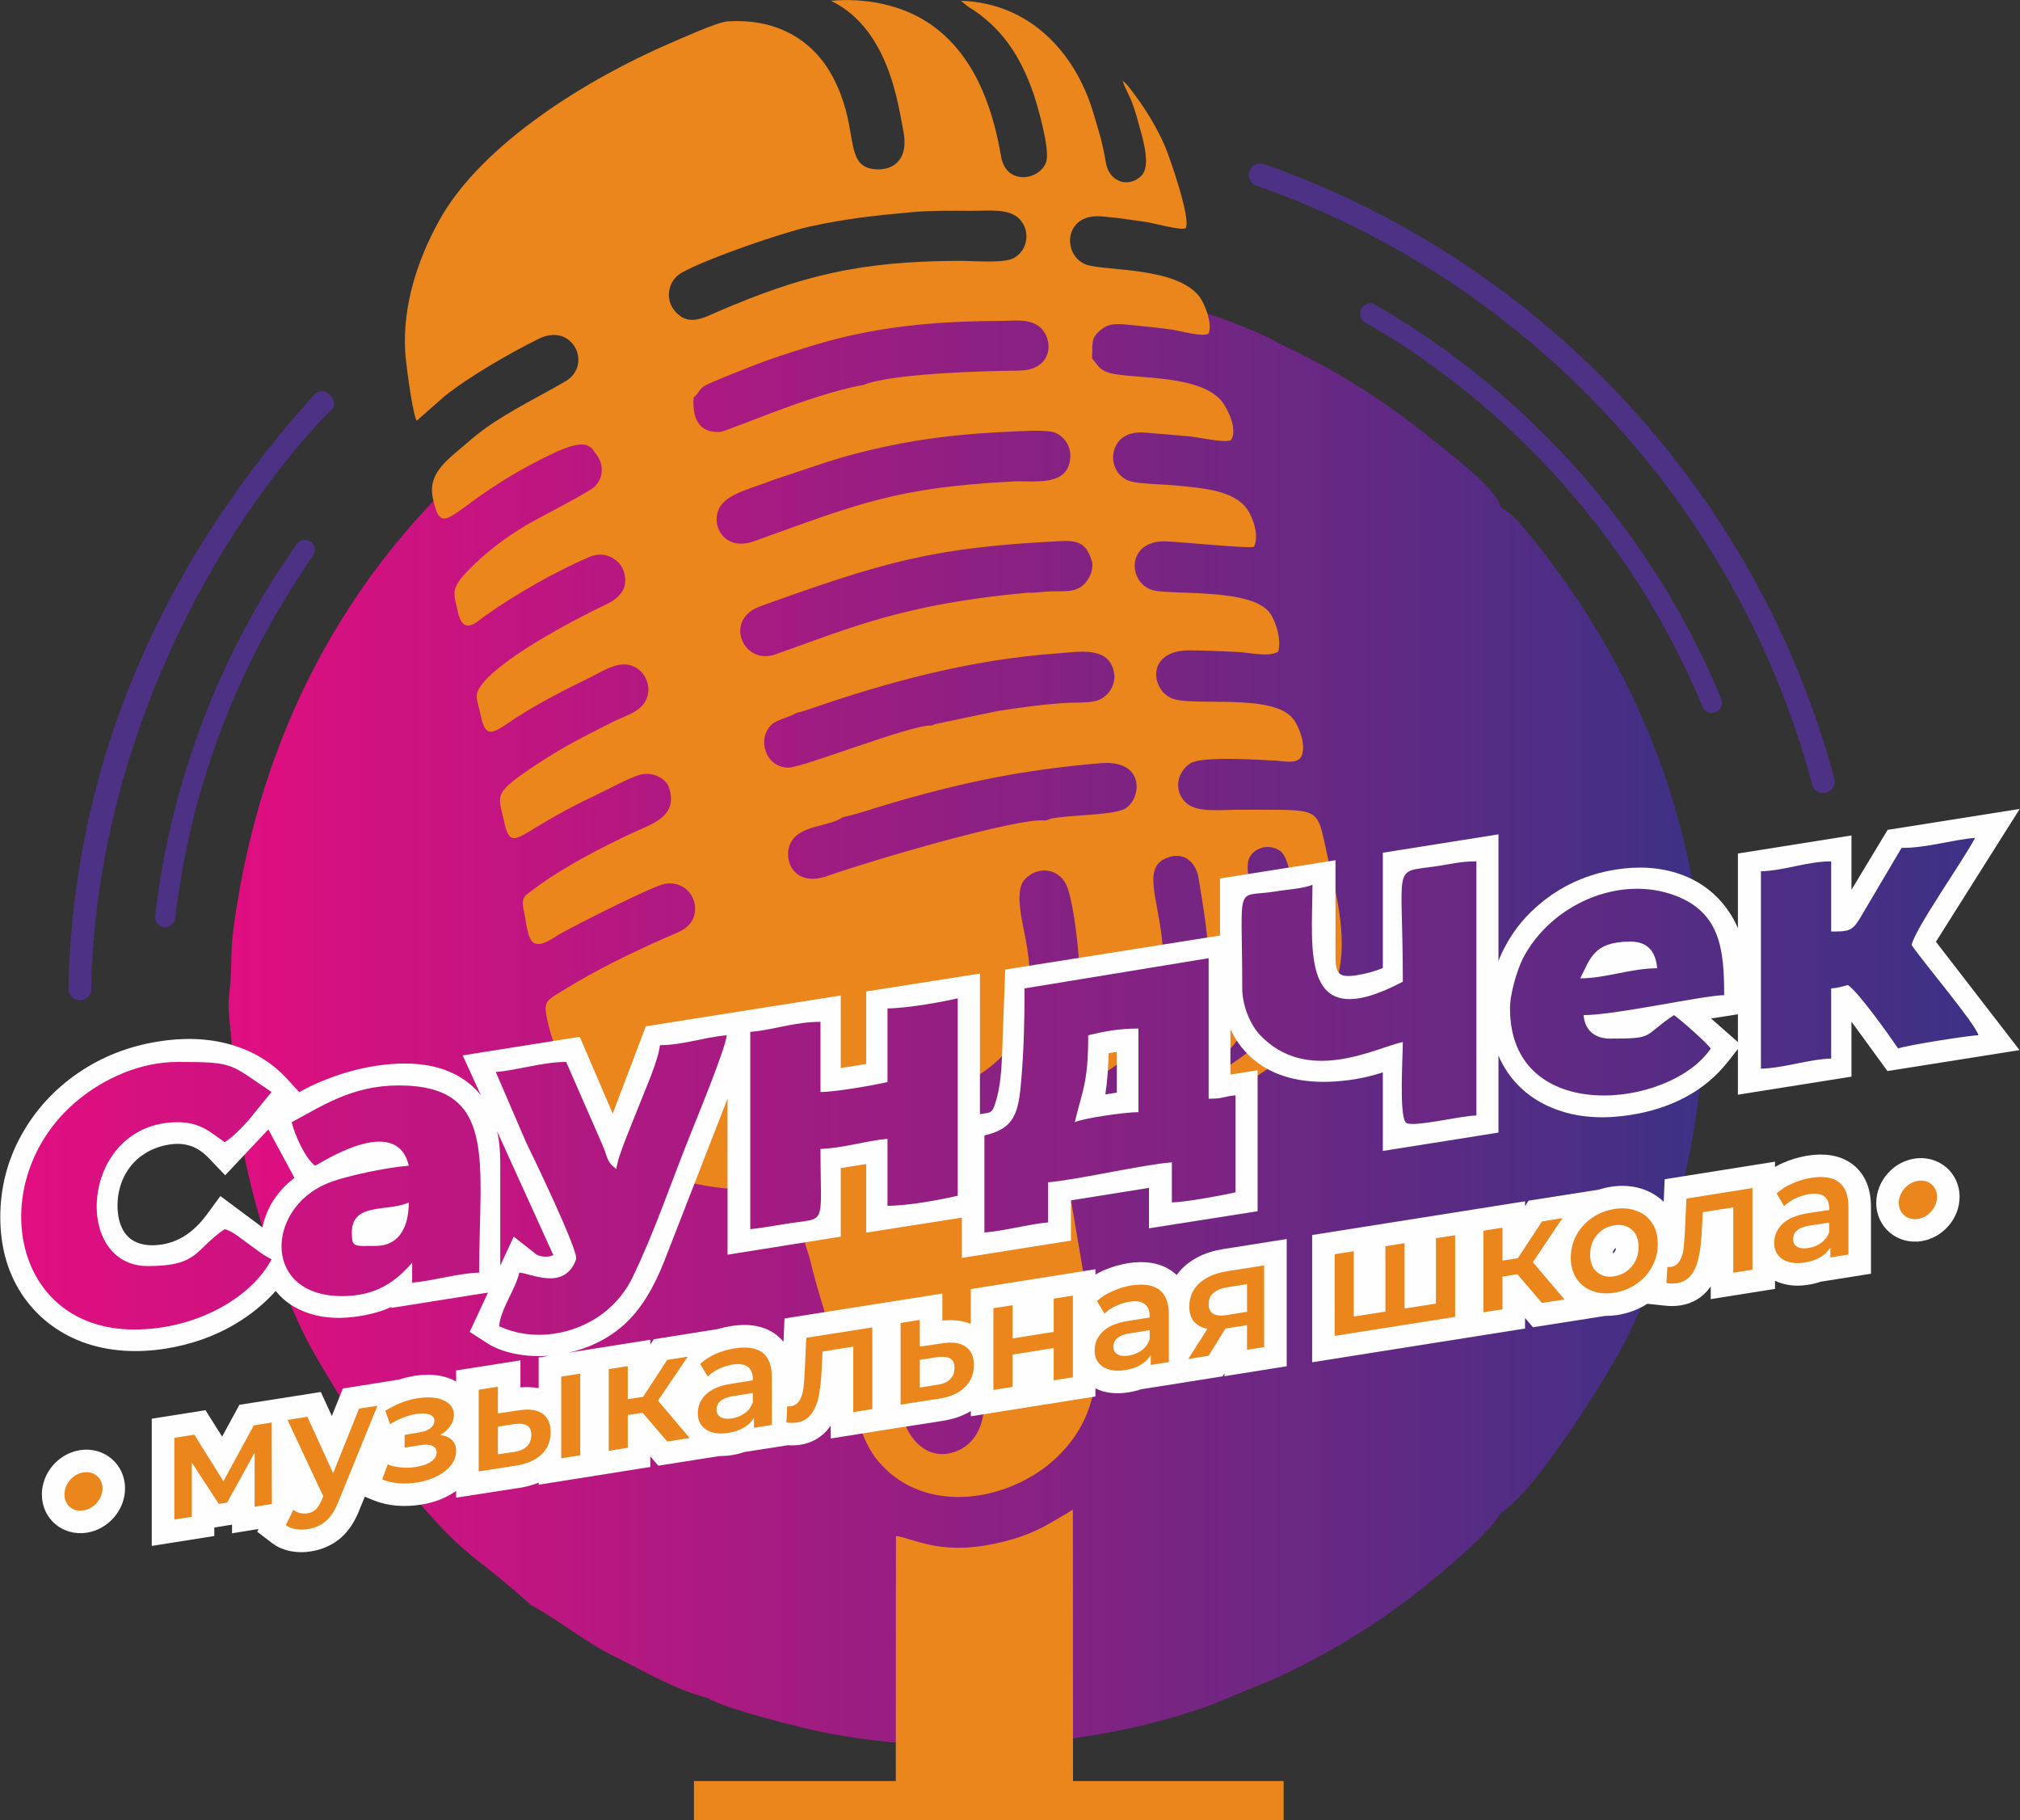 <svg width="111" height="100" viewBox="0 0 111 100" fill="none" xmlns="http://www.w3.org/2000/svg">
<rect x="0" y="0" width="111" height="100" fill="#333333" stroke="none"/>
<path fill-rule="evenodd" clip-rule="evenodd" d="M52.978 95.899C57.751 95.899 62.382 95.17 66.548 93.669L70.24 92.141C72.516 91.087 74.942 89.665 76.893 88.224C78.22 87.258 81.814 84.361 82.465 83.123C84.355 82.016 88.556 75.29 89.54 73.226C92.071 67.896 93.407 62.39 93.609 56.937V53.995C93.275 45.065 89.9 36.398 83.774 29.048C83.361 28.556 82.992 28.17 82.465 27.863C82.307 26.87 79.336 24.657 78.501 23.981C75.952 21.918 73.228 20.232 70.24 18.844C68.798 17.957 64.544 16.552 62.496 16.105C59.245 15.393 56.907 15.086 52.978 15.086C50.016 15.086 42.001 15.92 39.197 17.483C38.951 17.624 39.021 17.589 38.872 17.72C37.184 17.852 32.201 20.767 30.364 21.997C29.916 22.304 29.652 22.55 29.204 22.796C28.65 23.288 28.141 23.604 27.552 24.078C19.58 30.585 14.65 39.454 13.015 49.772C12.874 50.615 12.725 51.651 12.716 52.476C12.69 55.269 12.4 54.241 12.69 56.84C12.822 58.017 12.637 58.641 12.989 61.056C13.656 65.683 15.37 71.242 17.647 75.009C19.035 77.292 19.607 78.433 21.329 80.532C25.82 86.003 25.302 84.712 29.204 88.198C30.777 89.041 32.078 90.174 33.792 91.017C35.224 91.728 37.228 92.896 38.872 93.274C38.916 93.3 38.977 93.282 38.995 93.344C39.013 93.397 39.083 93.397 39.109 93.405C40.366 94.011 43.978 94.916 45.244 95.17C47.661 95.644 50.034 95.899 52.978 95.899Z" fill="url(#paint0_linear_84_378)"/>
<path fill-rule="evenodd" clip-rule="evenodd" d="M38.133 97.849H49.224L49.233 84.387C50.218 84.51 51.633 85.458 54.656 84.809C56.59 84.396 57.389 83.886 58.954 82.938L58.963 97.849H70.537V100H38.133V97.849ZM50.139 11.653C51.123 11.565 52.292 11.574 53.294 11.582C54.322 11.591 55.447 11.424 56.027 12.039C56.651 12.698 56.467 13.76 55.719 14.173C55.166 14.489 53.443 14.322 52.687 14.331C47.185 14.348 44.004 15.165 39.434 17.123C38.634 17.474 37.843 17.922 37.131 17.141C36.498 16.456 36.709 15.411 37.447 14.989C38.853 14.199 42.993 12.777 44.514 12.443C46.482 12.013 48.029 11.846 50.139 11.653ZM60.026 30.919C60.035 31.393 59.929 31.63 59.71 31.937C59.508 32.209 59.27 32.367 58.901 32.438C58.479 32.517 58.119 32.473 57.688 32.49C57.258 32.508 56.95 32.578 56.467 32.561C52.916 32.894 49.989 33.421 46.843 34.457C45.392 34.931 44.039 35.45 42.58 35.959C40.84 36.556 39.75 34.045 41.763 33.316C48.592 30.848 51.369 30.058 58.374 29.724C59.481 29.672 59.762 30.058 60.026 30.919ZM49.585 77.705C49.33 76.177 50.209 74.807 51.343 74.535C54.348 73.832 55.166 79.127 52.239 79.83C50.789 80.172 49.787 78.864 49.585 77.705ZM64.227 47.093C65.159 46.786 65.739 47.471 65.862 48.244C66.266 50.782 66.829 53.46 65.906 55.927C64.957 58.474 61.828 60.353 59.428 61.038C57.662 61.547 57.556 60.748 58.154 60.3C58.611 59.958 59.464 59.651 60.061 59.317C63.383 57.49 64.271 55.409 63.849 51.572C63.586 49.183 62.751 47.568 64.227 47.093ZM64.227 60.107C64.543 59.58 66.082 59.176 67.347 57.894C71.012 54.206 68.112 48.577 68.622 47.208C68.859 46.567 69.72 46.321 70.335 46.742C71.03 47.208 71.197 50.123 71.249 51.194C71.373 53.556 70.784 55.664 69.254 57.227C68.279 58.21 65.387 59.984 64.227 60.107ZM55.79 23.7C56.352 23.683 57.556 23.595 57.996 23.779C58.444 23.973 58.857 24.464 58.813 25.14C58.708 26.765 56.809 26.396 55.719 26.449C49.242 26.783 47.203 27.661 41.438 29.733C39.741 30.339 39.012 28.767 39.557 27.854C40.022 27.072 41.481 26.791 42.483 26.37L45.48 25.369C46.465 25.053 47.581 24.763 48.653 24.535C51.07 24.017 53.206 23.814 55.79 23.7ZM47.458 21.145C44.549 21.654 39.97 23.709 39.574 23.727C38.3 23.814 38.045 22.822 38.115 21.839C38.352 21.672 38.405 21.409 38.678 21.224C38.959 21.031 40.726 20.355 41.13 20.188C42.246 19.74 43.415 19.363 44.628 18.994C48.02 17.949 51.351 17.641 54.964 17.633C55.755 17.624 56.484 17.501 57.055 17.905C57.908 18.493 57.969 20.363 55.948 20.363C54.155 20.372 48.961 20.522 47.458 21.145ZM32.543 24.649C32.71 24.912 33.018 25.184 33.062 25.685C33.106 26.142 32.921 26.484 32.675 26.739C32.429 27.002 29.529 28.495 28.896 28.864C27.709 29.566 26.496 30.506 25.591 31.48C24.712 32.42 24.976 32.719 25.152 33.579C25.442 34.975 26.18 34.167 26.707 33.799C28.333 32.648 30.486 31.419 32.376 30.602C33.211 30.234 34.028 30.699 34.266 31.358C34.582 32.28 34.064 32.85 33.316 33.202C31.647 33.992 26.962 36.424 26.25 37.97C26.101 38.303 26.312 38.795 26.382 39.164C26.637 40.358 26.857 40.455 27.841 39.779C29.291 38.778 30.917 37.952 32.561 37.153C33.176 36.846 34.02 36.275 34.793 36.6C35.435 36.863 35.892 37.733 35.461 38.532C35.127 39.138 34.292 39.348 33.651 39.673C32.323 40.341 31.102 40.955 29.836 41.772C27.015 43.607 27.366 43.59 27.683 45.056C27.947 46.338 28.21 46.206 29.203 45.609C30.636 44.731 31.497 44.275 33.044 43.537C33.651 43.239 34.468 42.799 35.057 42.597C35.733 42.369 36.428 42.65 36.718 43.151C37.368 44.837 35.821 45.267 34.793 45.741C33.079 46.54 30.891 47.673 29.379 48.815C28.799 49.245 28.597 49.254 28.817 50.202C28.922 50.667 28.984 51.607 29.344 51.809C29.775 52.037 30.434 51.493 30.803 51.291C31.682 50.799 35.874 48.665 36.551 48.551C37.931 48.34 38.66 49.877 37.878 50.79C37.57 51.15 37.052 51.3 36.568 51.519C34.556 52.415 32.772 53.284 30.961 54.399C30.302 54.812 29.933 54.953 29.985 55.479C30.108 56.77 31.067 59.089 31.603 60.142C32.508 61.942 34.108 63.409 35.953 64.287C36.929 64.752 38.027 65.042 39.258 65.218C40.717 65.428 41.833 65.323 43.327 65.341L44.496 69.143C44.927 70.987 45.603 72.919 46.148 74.763C46.614 76.344 47.238 78.943 48.073 80.04C50.209 82.885 54.208 82.78 57.108 80.84C58.145 80.146 60.272 78.275 60.193 75.053C60.334 73.577 58.462 64.515 58.505 63.251C61.538 62.662 65.783 60.977 68.182 59.642C70.704 58.228 73.649 55.945 73.728 52.037C73.763 50.044 73.192 48.244 72.805 46.391C72.348 44.257 72.357 44.512 68.147 44.485C67.154 44.477 65.783 44.679 65.168 44.099C64.464 43.432 64.684 42.413 65.405 41.939C66.02 41.535 69.087 41.737 70.116 41.79C70.669 41.825 71.223 41.974 71.496 41.588C71.812 40.999 71.39 39.91 71.065 39.498C69.931 38.049 65.572 38.848 64.394 38.365C63.243 37.9 62.944 35.696 65.422 35.731C66.301 35.739 67.127 35.775 67.998 35.818C68.683 35.853 69.738 36.117 70.239 35.801C70.432 35.107 70.081 34.08 69.773 33.667C68.736 32.271 64.28 32.719 63.304 32.411C61.968 31.99 61.889 29.689 64.051 29.742C64.886 29.768 68.534 30.137 68.894 30.049C69.202 29.514 68.894 28.504 68.551 28.003C67.804 26.897 66.002 26.818 64.579 26.668C63.955 26.607 62.654 26.589 62.144 26.449C60.703 26.054 60.791 23.621 62.839 23.762C63.691 23.823 64.5 23.902 65.335 23.973C65.862 24.017 67.268 24.35 67.637 24.183C68.059 23.578 67.4 22.313 67.04 21.935C65.651 20.478 61.837 20.864 60.808 20.434C60.492 20.302 60.378 20.162 60.193 19.916L60.008 19.687C60.061 18.844 59.885 18.599 60.545 18.08C61.037 17.677 61.722 17.817 62.452 17.887C63.146 17.957 63.805 18.019 64.482 18.124C64.93 18.195 66.073 18.52 66.407 18.335C66.653 17.773 66.178 16.658 65.923 16.315C64.693 14.665 60.791 14.893 59.727 14.55C58.356 14.094 58.4 11.688 60.571 11.89C61.371 11.96 62.153 12.074 62.926 12.188C63.436 12.258 64.834 12.671 65.15 12.54C65.475 12.048 64.236 8.535 64.007 8.008C63.594 7.06 62.97 6.024 62.381 5.242C62.179 4.979 61.951 4.628 61.687 4.443C61.837 4.891 62.083 5.277 62.232 5.699C62.399 6.164 62.487 6.481 62.619 6.972C62.821 7.692 63.243 9.132 62.724 9.651C62.021 10.353 60.94 10.011 60.764 8.913C60.589 7.842 60.378 7.192 60.087 6.226C59.112 2.915 56.598 0.158 52.801 0.044L53.179 0.351C55.008 1.466 56.062 3.038 56.792 5.146C57.02 5.822 57.679 8.114 57.504 8.834C57.24 9.879 55.289 10.265 55.008 8.588C54.524 5.743 53.469 2.898 51.044 1.273C49.541 0.263 47.528 -0.132 45.656 0.044C47.563 0.957 48.688 2.907 49.277 5.392C49.418 6.006 49.541 6.63 49.655 7.28C50.024 9.422 48.205 9.492 47.546 9.159C46.5 8.614 47.097 6.77 45.779 4.259C44.637 2.081 42.545 1.001 39.961 1.177C39.39 1.221 37.368 2.143 36.753 2.406C32.42 4.276 26.47 7.859 24.123 12.136C22.954 14.252 22.137 16.746 22.26 19.24C22.286 19.837 22.612 22.278 22.831 22.954C22.884 23.112 22.875 23.059 22.902 23.112L24.396 21.795C25.732 20.715 28.043 19.38 29.616 18.607C31.48 17.694 32.587 20.065 31.067 20.952C29.388 21.935 27.349 22.875 25.863 24.166C24.598 25.263 23.455 25.966 23.798 27.432C24.369 29.909 24.712 27.608 30.39 24.912C32.174 24.06 32.367 24.552 32.543 24.649ZM43.74 39.173C44.338 39.032 44.909 38.804 45.472 38.62C49.55 37.267 53.628 36.231 57.987 35.906C59.349 35.801 60.922 35.493 61.212 36.925C61.344 37.583 60.949 38.137 60.545 38.374C60.096 38.646 59.253 38.584 58.672 38.611C57.354 38.69 56.027 38.874 54.797 39.067L51.404 39.779C51.176 39.867 51.334 39.788 51.237 39.858C50.165 39.752 44.074 42.202 43.292 42.176C42.026 42.132 41.587 40.551 42.413 39.796C42.694 39.533 43.617 39.322 43.74 39.173ZM46.315 44.898C47.177 44.714 48.117 44.371 49.005 44.117C53.056 42.94 56.203 42.299 60.448 41.93C62.909 41.711 62.751 43.8 61.872 44.398C61.283 44.801 58.76 44.758 57.75 44.977L57.442 45.083C56.062 44.863 47.686 47.331 45.507 48.112C43.608 48.788 43.046 47.243 43.406 46.391C43.863 45.302 45.516 45.451 46.315 44.898ZM56.37 51.651C56.22 50.808 55.719 48.99 56.282 48.349C57.055 47.471 58.312 47.743 58.664 48.779C59.138 50.149 59.516 54.171 59.297 55.69C58.743 59.572 55.675 61.082 52.529 62.32C52.142 62.478 51.316 62.548 51.035 62.733C50.253 62.583 49.427 62.645 49.233 61.916C49.031 61.117 49.963 60.897 50.508 60.678C55.016 58.869 57.372 57.051 56.37 51.651Z" fill="#EA861B"/>
<path fill-rule="evenodd" clip-rule="evenodd" d="M31.252 74.315L35.734 73.604V73.867L35.928 73.577L39.452 73.015C39.689 72.945 39.935 72.892 40.181 72.849C41.034 72.717 41.922 72.787 42.633 73.314C42.792 73.437 42.932 73.569 43.055 73.718L43.108 72.436L51.783 71.066V72.55C52.319 72.497 52.855 72.532 53.347 72.734V70.82L60.194 69.731V70.021C60.334 69.942 60.475 69.872 60.624 69.801C61.064 69.608 61.521 69.477 61.987 69.397C62.839 69.266 63.727 69.336 64.439 69.863C64.518 69.924 64.588 69.986 64.659 70.047C64.773 69.889 64.905 69.74 65.054 69.6C65.652 69.046 66.416 68.748 67.207 68.625L70.705 68.072V75.061L67.286 75.606V75.448L67.181 75.615L62.699 76.326C62.47 76.405 62.242 76.458 62.013 76.493C61.538 76.572 61.046 76.563 60.581 76.431C60.449 76.387 60.317 76.335 60.194 76.273V76.721L53.347 77.81V77.52C52.881 77.81 52.337 77.977 51.783 78.064L49.172 78.469L45.648 79.03V78.319C45.622 78.354 45.604 78.381 45.587 78.407C45.191 78.943 44.637 79.267 43.987 79.373C43.758 79.408 43.521 79.417 43.293 79.399L40.885 79.777C40.665 79.856 40.436 79.909 40.208 79.944C39.988 79.979 39.76 79.996 39.531 79.996L36.174 80.523L35.734 80.014V80.594L29.6 81.568V81.454C29.257 81.595 28.896 81.691 28.527 81.744L25.064 82.279V81.911C24.915 82.016 24.757 82.104 24.599 82.192C24.133 82.438 23.632 82.587 23.113 82.666C22.674 82.736 22.235 82.754 21.795 82.719C21.364 82.683 20.934 82.587 20.538 82.429L20.046 82.227L19.791 82.85C19.563 83.456 19.229 84.053 18.736 84.484C18.262 84.888 17.708 85.133 17.093 85.23C16.741 85.291 16.381 85.291 16.029 85.23C15.634 85.16 15.265 85.019 14.948 84.773L14.131 84.15L14.21 84.001L12.751 84.238V83.763L11.776 83.922V84.387L8.339 84.931V77.942L11.292 77.476L12.206 78.925L13.155 77.178L17.629 76.475L18.235 77.792L18.842 76.282L21.936 75.79C22.199 75.702 22.472 75.641 22.753 75.588C23.236 75.518 23.72 75.5 24.203 75.588C24.502 75.65 24.801 75.746 25.064 75.896V75.29L28.598 74.737V76.221C28.932 76.194 29.274 76.203 29.6 76.264V74.578L30.188 74.482C29.661 74.526 29.125 74.508 28.598 74.429C27.939 74.324 27.27 74.131 26.708 73.753L25.812 73.173L26.814 71.013L21.505 71.856V71.803C20.969 72.049 20.38 72.207 19.765 72.304C18.851 72.453 17.91 72.453 17.031 72.172C16.284 71.935 15.634 71.531 15.151 70.925C14.518 71.628 13.788 72.225 12.962 72.717C11.767 73.437 10.457 73.876 9.086 74.095C7.566 74.332 6.001 74.271 4.542 73.735C3.163 73.217 2.038 72.348 1.211 71.119C0.368 69.845 0.016 68.388 0.016 66.868C0.016 65.279 0.394 63.778 1.159 62.39C1.923 61.003 2.969 59.861 4.27 58.965C5.606 58.043 7.1 57.473 8.7 57.218C10.018 57.007 11.371 57.016 12.663 57.385C13.876 57.727 14.931 58.351 15.783 59.282L16.443 60.002C16.856 59.773 17.277 59.563 17.717 59.387C18.631 59.009 19.589 58.728 20.565 58.57C22.243 58.307 24.124 58.333 25.566 59.361C25.899 59.598 26.189 59.87 26.427 60.177L25.425 57.982L31.858 56.963L33.669 61.178L35.488 56.384L46.202 54.689V58.676L47.599 58.456V54.469L53.848 53.486V61.213L54.27 61.143C54.507 61.108 54.595 60.906 54.666 60.687C54.947 59.888 55.026 58.886 55.061 58.052L55.237 53.267L67.04 51.396V48.261L73.386 47.26V52.529C73.386 53.53 73.588 53.732 74.573 53.574C75.056 53.495 75.539 53.372 75.987 53.179V46.847L82.342 45.838V52.801C82.456 52.494 82.597 52.195 82.764 51.897C83.37 50.79 84.223 49.886 85.26 49.166C86.323 48.437 87.519 47.971 88.802 47.77C89.988 47.585 91.183 47.629 92.317 48.024C93.442 48.419 94.356 49.113 95.016 50.105C95.209 50.386 95.367 50.685 95.499 50.992V46.891L101.739 45.899V48.885L103.725 45.592L110.985 44.441L106.38 51.739L110.976 57.692L103.716 58.843L101.739 56.129V59.15L95.499 60.142V57.631L94.954 58.324C93.609 60.037 91.702 60.924 89.584 61.257C88.283 61.459 86.939 61.442 85.682 61.011C84.513 60.616 83.537 59.923 82.843 58.913C82.641 58.614 82.474 58.307 82.342 57.991V62.223L75.987 63.233V58.913C75.495 59.08 74.986 59.203 74.467 59.29C72.639 59.58 70.617 59.519 69.071 58.36C68.411 57.859 67.937 57.236 67.612 56.542V59.036L69.106 58.799V66.544L63.138 67.483V65.262L58.849 65.947V68.159L52.855 69.108V66.895L47.599 67.72V63.953L46.202 64.173V67.94L39.979 68.932V60.362L36.499 69.292C35.98 70.609 35.26 71.962 34.161 72.892C33.309 73.612 32.324 74.069 31.252 74.315ZM95.499 55.725L94.022 55.953L95.499 57.253V55.725ZM27.314 62.144C27.446 62.706 27.49 63.295 27.49 63.883V69.529L28.229 67.94L29.459 68.906C29.529 68.958 29.635 68.994 29.723 69.011C29.872 69.046 30.021 69.046 30.171 69.029C30.241 69.011 30.329 68.994 30.408 68.958L27.314 62.144ZM14.746 62.048L12.373 64.568L11.468 63.62C10.853 62.978 10.167 62.741 9.288 62.882C8.743 62.97 8.251 63.163 7.803 63.479C7.372 63.786 7.056 64.173 6.819 64.638C6.573 65.139 6.458 65.674 6.458 66.236C6.458 66.702 6.537 67.193 6.775 67.606C6.959 67.913 7.205 68.133 7.539 68.265C7.97 68.44 8.445 68.44 8.902 68.37C9.956 68.203 10.747 67.562 11.371 66.719L12.11 65.709L14.421 67.43C14.623 66.465 15.124 65.613 15.915 64.928C16.003 64.849 16.091 64.779 16.179 64.708L14.746 62.048ZM60.739 60.125L61.371 60.028V57.789L60.932 57.859L60.923 57.885C60.897 58.623 60.853 59.387 60.739 60.125ZM107.68 65.753C107.68 66.948 106.757 68.001 105.589 68.186C104.261 68.397 103.101 67.43 103.101 66.087C103.101 64.893 104.024 63.839 105.193 63.655C106.52 63.444 107.68 64.41 107.68 65.753ZM6.871 81.77C6.871 82.964 5.949 84.018 4.78 84.203C3.453 84.413 2.301 83.447 2.301 82.104C2.301 80.91 3.215 79.856 4.393 79.671C5.711 79.461 6.871 80.427 6.871 81.77ZM97.538 64.111C97.678 64.032 97.819 63.953 97.969 63.892C98.408 63.699 98.865 63.567 99.331 63.488C100.183 63.356 101.071 63.426 101.783 63.953C102.539 64.515 102.811 65.393 102.811 66.298V69.977L100.043 70.416C99.823 70.495 99.594 70.548 99.357 70.583C98.883 70.662 98.399 70.653 97.933 70.513C97.793 70.478 97.661 70.425 97.538 70.363V70.811L94.005 71.373V70.671C93.987 70.697 93.97 70.724 93.943 70.759C93.556 71.285 92.994 71.619 92.344 71.716C92.045 71.768 91.737 71.76 91.438 71.725L90.524 71.628C90.032 71.944 89.478 72.146 88.898 72.243C88.67 72.278 88.433 72.295 88.204 72.295L84.24 72.919L83.801 72.409V72.989L72.103 74.842V67.852L83.801 65.999V66.263L83.994 65.964L87.861 65.358C88.072 65.288 88.292 65.235 88.512 65.2C89.136 65.103 89.777 65.139 90.375 65.367C90.77 65.516 91.122 65.736 91.421 66.025L91.474 64.787L97.538 63.822V64.111ZM88.802 68.563C88.766 68.581 88.731 68.607 88.696 68.651C88.644 68.713 88.626 68.783 88.617 68.862C88.652 68.844 88.687 68.818 88.714 68.783C88.775 68.713 88.793 68.642 88.802 68.563Z" fill="#FEFEFE"/>
<path fill-rule="evenodd" clip-rule="evenodd" d="M59.06 61.653C59.473 59.888 59.798 59.536 59.798 56.876C60.677 56.665 61.468 56.507 62.558 56.507V61.099C61.846 61.099 59.517 61.433 59.06 61.653ZM104.49 46.584L102.17 50.509C101.765 51.15 101.572 51.177 100.623 51.177V47.322C99.296 47.322 98.039 47.84 96.764 47.866V58.711C98.013 58.685 99.428 58.184 100.623 58.158V54.303C101.124 54.259 101.124 54.215 101.546 54.118C102.126 54.505 103.848 56.928 104.305 57.605C104.622 57.455 108.164 56.884 108.717 56.876C108.55 56.235 105.65 52.828 105.044 51.914C105.263 50.966 107.839 47.348 108.533 46.031C107.215 46.145 105.905 46.584 104.49 46.584ZM86.833 53.749C87.378 52.722 87.519 51.73 89.593 51.73C90.551 51.73 90.99 52.292 91.061 53.196C89.619 53.196 88.231 53.749 86.833 53.749ZM82.975 55.4C82.975 61.89 91.799 60.897 94.005 57.605C93.785 57.28 92.335 56.006 91.983 55.769C90.226 56.946 90.981 57.06 88.485 57.06C87.624 57.06 87.088 56.595 87.018 55.769C88.775 55.769 93.53 54.698 94.743 54.672C94.743 52.213 94.55 50.167 92.098 49.218C88.942 48.007 85.198 49.745 83.695 52.634C83.397 53.214 82.975 54.54 82.975 55.4ZM20.626 68.449C19.466 68.449 19.334 68.555 19.334 67.712C19.334 66.026 21.347 66.596 22.463 66.061C22.463 67.281 22.024 68.449 20.626 68.449ZM16.03 61.653C16.197 62.373 16.794 63.663 17.313 64.041C17.524 63.98 21.778 61.099 22.463 64.041C21.259 64.138 18.921 64.612 17.937 65.033C14.588 66.465 14.439 71.207 18.789 71.207C20.697 71.207 21.76 70.39 22.648 69.371V70.469C23.781 70.372 25.223 69.942 26.33 69.916C26.33 63.795 27.367 59.633 21.909 59.633C19.352 59.633 17.708 60.757 16.03 61.653ZM48.768 55.4V59.449C47.986 59.624 45.929 59.993 45.086 59.993V56.138C43.653 56.138 42.502 56.586 41.227 56.691V67.527C41.772 67.483 42.827 67.29 43.302 67.22C45.472 66.877 45.086 67.448 45.086 63.119C46.255 63.093 47.643 62.662 48.768 62.566V66.245C49.902 66.245 51.651 65.92 52.627 65.692V54.847C51.73 55.058 49.788 55.4 48.768 55.4ZM36.262 57.42C36.191 58.228 35.409 59.975 35.075 60.836C34.785 61.6 33.924 63.558 33.871 64.225C33.317 63.822 33.405 63.602 33.124 62.943L31.111 58.342C29.819 58.342 28.439 58.799 27.244 58.895L28.905 62.75C29.266 63.488 31.814 68.757 31.656 69.187C31.023 70.925 29.248 69.977 28.536 69.916C28.317 70.864 27.508 71.909 27.429 72.857C29.811 73.999 33.326 73.068 34.732 70.232C35.945 67.747 36.859 65.007 37.914 62.381C38.283 61.451 39.874 57.596 39.935 56.876C38.767 56.972 37.501 57.42 36.262 57.42ZM7.381 73.042C10.721 73.042 13.788 71.338 14.922 69.187C14.325 68.871 14.272 68.774 13.709 68.379C13.261 68.063 12.813 67.65 12.347 67.527C10.677 68.651 10.958 69.556 8.12 69.556C3.901 69.556 4.428 61.653 9.772 61.653C11.064 61.653 11.609 62.258 12.347 62.75C12.857 62.417 13.252 61.995 13.683 61.512L14.922 59.993C12.593 58.439 12.936 58.342 9.772 58.342C7.583 58.342 5.659 59.343 4.411 60.335C-0.863 64.515 0.403 73.042 7.381 73.042ZM77.086 53.934C71.382 56.946 72.12 52.187 72.12 48.604C71.681 48.815 70.662 48.876 70.099 48.973C67.814 49.341 68.262 48.305 68.262 54.303C68.262 55.26 68.719 56.305 69.211 56.832C71.804 59.607 75.522 57.605 77.086 57.244C77.086 58.061 76.875 61.301 77.253 61.67C77.561 61.977 80.303 61.284 81.129 61.284V47.322C80.206 47.322 79.705 47.48 78.844 47.603C76.471 47.945 77.086 47.339 77.086 53.934ZM56.3 54.303C56.3 56.147 56.257 57.675 56.125 59.264C55.975 61.152 55.764 61.995 54.094 62.381V67.712C55.211 67.624 56.52 67.255 57.592 67.158V64.954C59.166 64.823 62.778 63.988 64.395 63.857V66.061C65.151 66.043 67.172 65.674 67.893 65.507V60.177C67.181 60.239 67.295 60.362 66.416 60.362V52.643L56.3 54.303Z" fill="url(#paint1_linear_84_378)"/>
<path d="M106.441 65.753C106.441 66.333 105.966 66.877 105.395 66.965C104.815 67.062 104.34 66.667 104.34 66.087C104.34 65.507 104.815 64.963 105.395 64.875C105.966 64.779 106.441 65.174 106.441 65.753Z" fill="#EA861B"/>
<path d="M5.633 81.77C5.633 82.35 5.158 82.894 4.587 82.982C4.007 83.079 3.541 82.683 3.541 82.104C3.541 81.524 4.007 80.98 4.587 80.892C5.158 80.804 5.633 81.191 5.633 81.77Z" fill="#EA861B"/>
<path d="M13.991 82.78V79.812L12.479 82.552L12.022 82.622L10.537 80.348V83.333L9.579 83.483V78.995L10.678 78.82L12.277 81.375L13.947 78.31L14.931 78.152L14.94 82.631L13.991 82.78ZM20.741 77.23L18.631 82.411C18.438 82.929 18.201 83.307 17.919 83.553C17.638 83.799 17.304 83.948 16.9 84.009C16.68 84.044 16.461 84.044 16.241 84.009C16.021 83.966 15.845 83.895 15.705 83.79L16.118 82.947C16.223 83.026 16.346 83.087 16.478 83.123C16.619 83.158 16.759 83.158 16.891 83.14C17.085 83.114 17.234 83.035 17.357 82.921C17.471 82.806 17.586 82.631 17.682 82.394L17.761 82.201L15.801 78.012L16.891 77.836L18.306 80.936L19.73 77.388L20.741 77.23ZM24.186 78.837C24.467 78.872 24.687 78.96 24.836 79.118C24.995 79.267 25.065 79.469 25.065 79.715C25.065 79.988 24.977 80.242 24.793 80.479C24.608 80.725 24.353 80.927 24.028 81.094C23.703 81.261 23.334 81.384 22.92 81.445C22.569 81.498 22.226 81.516 21.901 81.489C21.567 81.454 21.268 81.393 21.004 81.278L21.303 80.453C21.523 80.541 21.769 80.594 22.041 80.62C22.314 80.646 22.595 80.637 22.868 80.594C23.219 80.532 23.492 80.435 23.694 80.295C23.896 80.154 23.993 79.988 23.993 79.803C23.993 79.628 23.914 79.505 23.764 79.434C23.606 79.364 23.386 79.347 23.114 79.391L22.235 79.531V78.829L23.026 78.697C23.29 78.662 23.492 78.583 23.641 78.469C23.791 78.354 23.87 78.214 23.87 78.056C23.87 77.889 23.773 77.775 23.597 77.713C23.421 77.643 23.175 77.634 22.859 77.687C22.411 77.757 21.936 77.942 21.435 78.24L21.171 77.511C21.76 77.142 22.349 76.914 22.947 76.818C23.334 76.756 23.676 76.756 23.975 76.809C24.274 76.862 24.511 76.976 24.687 77.134C24.854 77.292 24.942 77.494 24.942 77.731C24.942 77.95 24.872 78.161 24.74 78.346C24.608 78.539 24.423 78.706 24.186 78.837ZM28.493 77.485C29.064 77.388 29.503 77.45 29.802 77.661C30.11 77.871 30.259 78.214 30.259 78.679C30.259 79.171 30.092 79.584 29.758 79.9C29.424 80.225 28.95 80.427 28.343 80.523L26.304 80.839V76.352L27.359 76.185V77.652L28.493 77.485ZM30.839 75.632L31.885 75.465V79.953L30.839 80.119V75.632ZM28.247 79.768C28.554 79.724 28.791 79.619 28.958 79.461C29.117 79.303 29.196 79.092 29.196 78.829C29.196 78.583 29.117 78.407 28.967 78.319C28.809 78.223 28.572 78.196 28.247 78.24L27.359 78.381V79.9L28.247 79.768ZM35.313 77.617L34.495 77.74V79.54L33.45 79.707V75.219L34.495 75.053V76.87L35.339 76.739L36.666 74.71L37.791 74.534L36.157 76.949L37.897 79.004L36.666 79.197L35.313 77.617ZM40.375 74.078C41.034 73.972 41.544 74.052 41.896 74.306C42.239 74.57 42.414 75.017 42.414 75.659V78.284L41.43 78.442V77.898C41.298 78.117 41.114 78.293 40.876 78.433C40.639 78.574 40.349 78.67 40.015 78.723C39.681 78.776 39.382 78.767 39.127 78.688C38.881 78.618 38.688 78.486 38.547 78.302C38.407 78.126 38.345 77.906 38.345 77.643C38.345 77.239 38.494 76.897 38.793 76.607C39.092 76.317 39.567 76.115 40.208 76.019L41.368 75.834V75.764C41.368 75.448 41.272 75.228 41.087 75.088C40.894 74.947 40.621 74.912 40.252 74.965C39.997 75.009 39.751 75.088 39.505 75.202C39.259 75.316 39.057 75.465 38.89 75.623L38.477 74.93C38.714 74.71 38.995 74.534 39.321 74.385C39.654 74.236 40.006 74.131 40.375 74.078ZM40.235 77.924C40.498 77.88 40.727 77.784 40.938 77.634C41.14 77.485 41.281 77.283 41.368 77.046V76.528L40.279 76.703C39.681 76.8 39.373 77.046 39.373 77.441C39.373 77.634 39.452 77.766 39.602 77.854C39.751 77.942 39.962 77.968 40.235 77.924ZM47.934 72.927V77.415L46.888 77.582V73.981L45.2 74.254L45.156 75.149C45.13 75.746 45.077 76.247 44.998 76.659C44.919 77.081 44.779 77.415 44.585 77.678C44.392 77.942 44.128 78.1 43.794 78.152C43.636 78.179 43.443 78.179 43.214 78.152L43.258 77.265C43.337 77.265 43.407 77.265 43.46 77.257C43.68 77.222 43.838 77.107 43.944 76.923C44.049 76.739 44.119 76.519 44.146 76.273C44.181 76.036 44.207 75.694 44.225 75.246L44.304 73.498L47.934 72.927ZM51.748 73.806C52.319 73.709 52.759 73.77 53.058 73.981C53.365 74.192 53.515 74.526 53.515 75C53.515 75.492 53.348 75.896 53.014 76.221C52.68 76.545 52.205 76.747 51.59 76.844L49.489 77.169V72.682L50.544 72.515V73.981L51.748 73.806ZM51.502 76.08C51.81 76.036 52.047 75.939 52.205 75.781C52.372 75.615 52.451 75.413 52.451 75.149C52.451 74.903 52.372 74.728 52.214 74.631C52.056 74.543 51.818 74.517 51.502 74.561L50.544 74.71V76.229L51.502 76.08ZM54.587 71.874L55.642 71.707V73.533L57.9 73.173V71.347L58.955 71.18V75.667L57.9 75.834V74.06L55.642 74.42V76.194L54.587 76.361V71.874ZM62.181 70.618C62.84 70.522 63.349 70.592 63.701 70.855C64.052 71.119 64.228 71.567 64.228 72.207V74.833L63.235 74.991V74.447C63.103 74.657 62.919 74.842 62.681 74.982C62.444 75.123 62.154 75.219 61.82 75.272C61.486 75.325 61.187 75.316 60.941 75.237C60.686 75.167 60.493 75.035 60.352 74.851C60.221 74.675 60.15 74.456 60.15 74.192C60.15 73.788 60.3 73.446 60.599 73.156C60.897 72.866 61.372 72.664 62.014 72.567L63.174 72.383V72.313C63.174 71.997 63.077 71.777 62.892 71.637C62.708 71.496 62.427 71.461 62.057 71.514C61.803 71.558 61.556 71.637 61.31 71.751C61.064 71.865 60.862 72.005 60.695 72.172L60.282 71.479C60.519 71.259 60.801 71.075 61.135 70.934C61.46 70.785 61.811 70.68 62.181 70.618ZM62.04 74.473C62.304 74.429 62.532 74.332 62.743 74.183C62.945 74.034 63.086 73.832 63.174 73.595V73.077L62.093 73.252C61.486 73.34 61.179 73.595 61.179 73.99C61.179 74.174 61.258 74.315 61.407 74.403C61.556 74.491 61.767 74.517 62.04 74.473ZM69.466 69.52V74.008L68.526 74.157V72.805L67.34 72.989L66.417 74.482L65.292 74.666L66.355 72.998C66.03 72.945 65.784 72.805 65.608 72.603C65.441 72.401 65.353 72.129 65.353 71.786C65.353 71.268 65.538 70.838 65.898 70.504C66.267 70.17 66.768 69.951 67.401 69.845L69.466 69.52ZM67.436 70.724C66.76 70.829 66.417 71.136 66.417 71.645C66.417 72.155 66.751 72.348 67.401 72.251L68.526 72.067V70.548L67.436 70.724ZM79.96 67.861V72.348L73.342 73.393V68.906L74.388 68.739V72.33L76.129 72.058V68.467L77.183 68.3V71.891L78.906 71.619V68.028L79.96 67.861ZM83.379 70.003L82.562 70.135V71.935L81.516 72.093V67.615L82.562 67.448V69.257L83.406 69.125L84.733 67.106L85.858 66.921L84.232 69.345L85.972 71.391L84.733 71.584L83.379 70.003ZM88.706 71.022C88.248 71.092 87.844 71.057 87.475 70.917C87.115 70.776 86.825 70.548 86.623 70.232C86.42 69.916 86.315 69.538 86.315 69.099C86.315 68.651 86.42 68.238 86.623 67.861C86.825 67.483 87.115 67.167 87.475 66.912C87.844 66.658 88.248 66.5 88.706 66.421C89.162 66.35 89.576 66.386 89.936 66.526C90.305 66.658 90.586 66.886 90.788 67.202C90.999 67.518 91.096 67.896 91.096 68.335C91.096 68.783 90.999 69.195 90.788 69.573C90.586 69.96 90.305 70.276 89.936 70.53C89.576 70.785 89.162 70.943 88.706 71.022ZM88.706 70.118C89.092 70.056 89.409 69.88 89.663 69.582C89.918 69.283 90.041 68.923 90.041 68.502C90.041 68.089 89.918 67.764 89.663 67.553C89.409 67.334 89.092 67.255 88.706 67.316C88.319 67.378 88.002 67.553 87.748 67.852C87.501 68.151 87.378 68.511 87.378 68.923C87.378 69.345 87.501 69.67 87.748 69.88C88.002 70.1 88.319 70.179 88.706 70.118ZM96.299 65.27V69.757L95.244 69.924V66.333L93.566 66.596L93.522 67.492C93.495 68.089 93.443 68.598 93.355 69.011C93.276 69.424 93.144 69.757 92.951 70.021C92.757 70.284 92.493 70.442 92.151 70.495C91.993 70.522 91.799 70.522 91.571 70.495L91.623 69.608C91.703 69.608 91.773 69.608 91.826 69.6C92.037 69.564 92.195 69.459 92.3 69.266C92.414 69.081 92.476 68.862 92.511 68.625C92.537 68.379 92.564 68.036 92.59 67.589L92.669 65.85L96.299 65.27ZM99.525 64.708C100.193 64.603 100.694 64.682 101.045 64.945C101.397 65.209 101.572 65.657 101.572 66.298V68.923L100.579 69.081V68.537C100.447 68.748 100.263 68.932 100.026 69.073C99.788 69.213 99.498 69.31 99.164 69.362C98.83 69.415 98.531 69.406 98.285 69.327C98.031 69.257 97.837 69.125 97.697 68.941C97.565 68.765 97.494 68.537 97.494 68.282C97.494 67.878 97.644 67.536 97.943 67.246C98.241 66.948 98.716 66.754 99.358 66.649L100.518 66.473V66.403C100.518 66.087 100.421 65.859 100.237 65.727C100.052 65.587 99.771 65.543 99.402 65.604C99.147 65.648 98.901 65.727 98.654 65.841C98.417 65.955 98.206 66.096 98.039 66.263L97.626 65.569C97.864 65.349 98.145 65.165 98.479 65.025C98.804 64.875 99.156 64.77 99.525 64.708ZM99.384 68.563C99.648 68.519 99.885 68.423 100.087 68.273C100.289 68.115 100.439 67.922 100.518 67.685V67.167L99.437 67.334C98.83 67.43 98.531 67.676 98.531 68.08C98.531 68.265 98.602 68.405 98.751 68.493C98.909 68.581 99.112 68.607 99.384 68.563Z" fill="#EA861B"/>
<path fill-rule="evenodd" clip-rule="evenodd" d="M75.303 16.667C75.426 16.667 75.549 16.71 75.645 16.781C84.092 21.689 90.798 29.276 94.586 38.391C94.586 38.4 94.586 38.4 94.586 38.409C94.612 38.47 94.621 38.532 94.621 38.602C94.629 38.909 94.383 39.164 94.076 39.173C93.821 39.173 93.601 39.006 93.531 38.769C89.963 30.198 83.74 23.015 75.9 18.23L75.03 17.738L75.022 17.729C74.855 17.633 74.74 17.457 74.74 17.246C74.731 16.93 74.986 16.675 75.303 16.667Z" fill="#4D3185"/>
<path fill-rule="evenodd" clip-rule="evenodd" d="M16.741 29.663C17.049 29.654 17.304 29.9 17.304 30.207C17.304 30.321 17.277 30.418 17.224 30.506L17.216 30.515V30.523L17.207 30.532L16.662 31.34C12.927 36.925 10.457 43.414 9.631 50.404C9.622 50.694 9.376 50.931 9.086 50.94C8.778 50.94 8.523 50.694 8.523 50.386V50.342V50.325C9.394 42.817 12.136 35.853 16.267 29.944C16.284 29.909 16.302 29.882 16.328 29.856C16.425 29.742 16.574 29.663 16.741 29.663Z" fill="#4D3185"/>
<path fill-rule="evenodd" clip-rule="evenodd" d="M69.246 8.983C69.378 8.983 69.501 9.027 69.624 9.071C84.785 14.454 96.562 27.037 100.79 42.747C100.808 42.799 100.816 42.87 100.816 42.931C100.825 43.282 100.544 43.563 100.192 43.572C99.911 43.572 99.674 43.388 99.586 43.133V43.124C99.586 43.107 99.577 43.089 99.577 43.072L99.568 43.063L99.516 42.861C95.367 27.687 83.977 15.543 69.326 10.3C69.282 10.283 69.238 10.265 69.194 10.248L69.097 10.221C68.825 10.151 68.623 9.914 68.623 9.615C68.614 9.273 68.895 8.983 69.246 8.983Z" fill="#4D3185"/>
<path fill-rule="evenodd" clip-rule="evenodd" d="M17.717 21.487C17.99 21.487 18.35 21.839 18.35 22.111C18.359 22.383 18.271 22.488 18.122 22.603L17.665 23.059C10.95 30.33 5.325 41.833 5.017 54.066V54.329C5.017 54.672 4.736 54.953 4.393 54.953C4.059 54.953 3.778 54.698 3.76 54.364V54.285C4.033 41.623 9.139 30.699 17.243 21.707C17.357 21.575 17.454 21.496 17.717 21.487Z" fill="#4D3185"/>
<defs>
<linearGradient id="paint0_linear_84_378" x1="12.567" y1="55.497" x2="93.609" y2="55.497" gradientUnits="userSpaceOnUse">
<stop stop-color="#E10E80"/>
<stop offset="1" stop-color="#3D3185"/>
</linearGradient>
<linearGradient id="paint1_linear_84_378" x1="1.168" y1="59.686" x2="108.717" y2="59.686" gradientUnits="userSpaceOnUse">
<stop stop-color="#E10E80"/>
<stop offset="1" stop-color="#3D3185"/>
</linearGradient>
</defs>
</svg>
